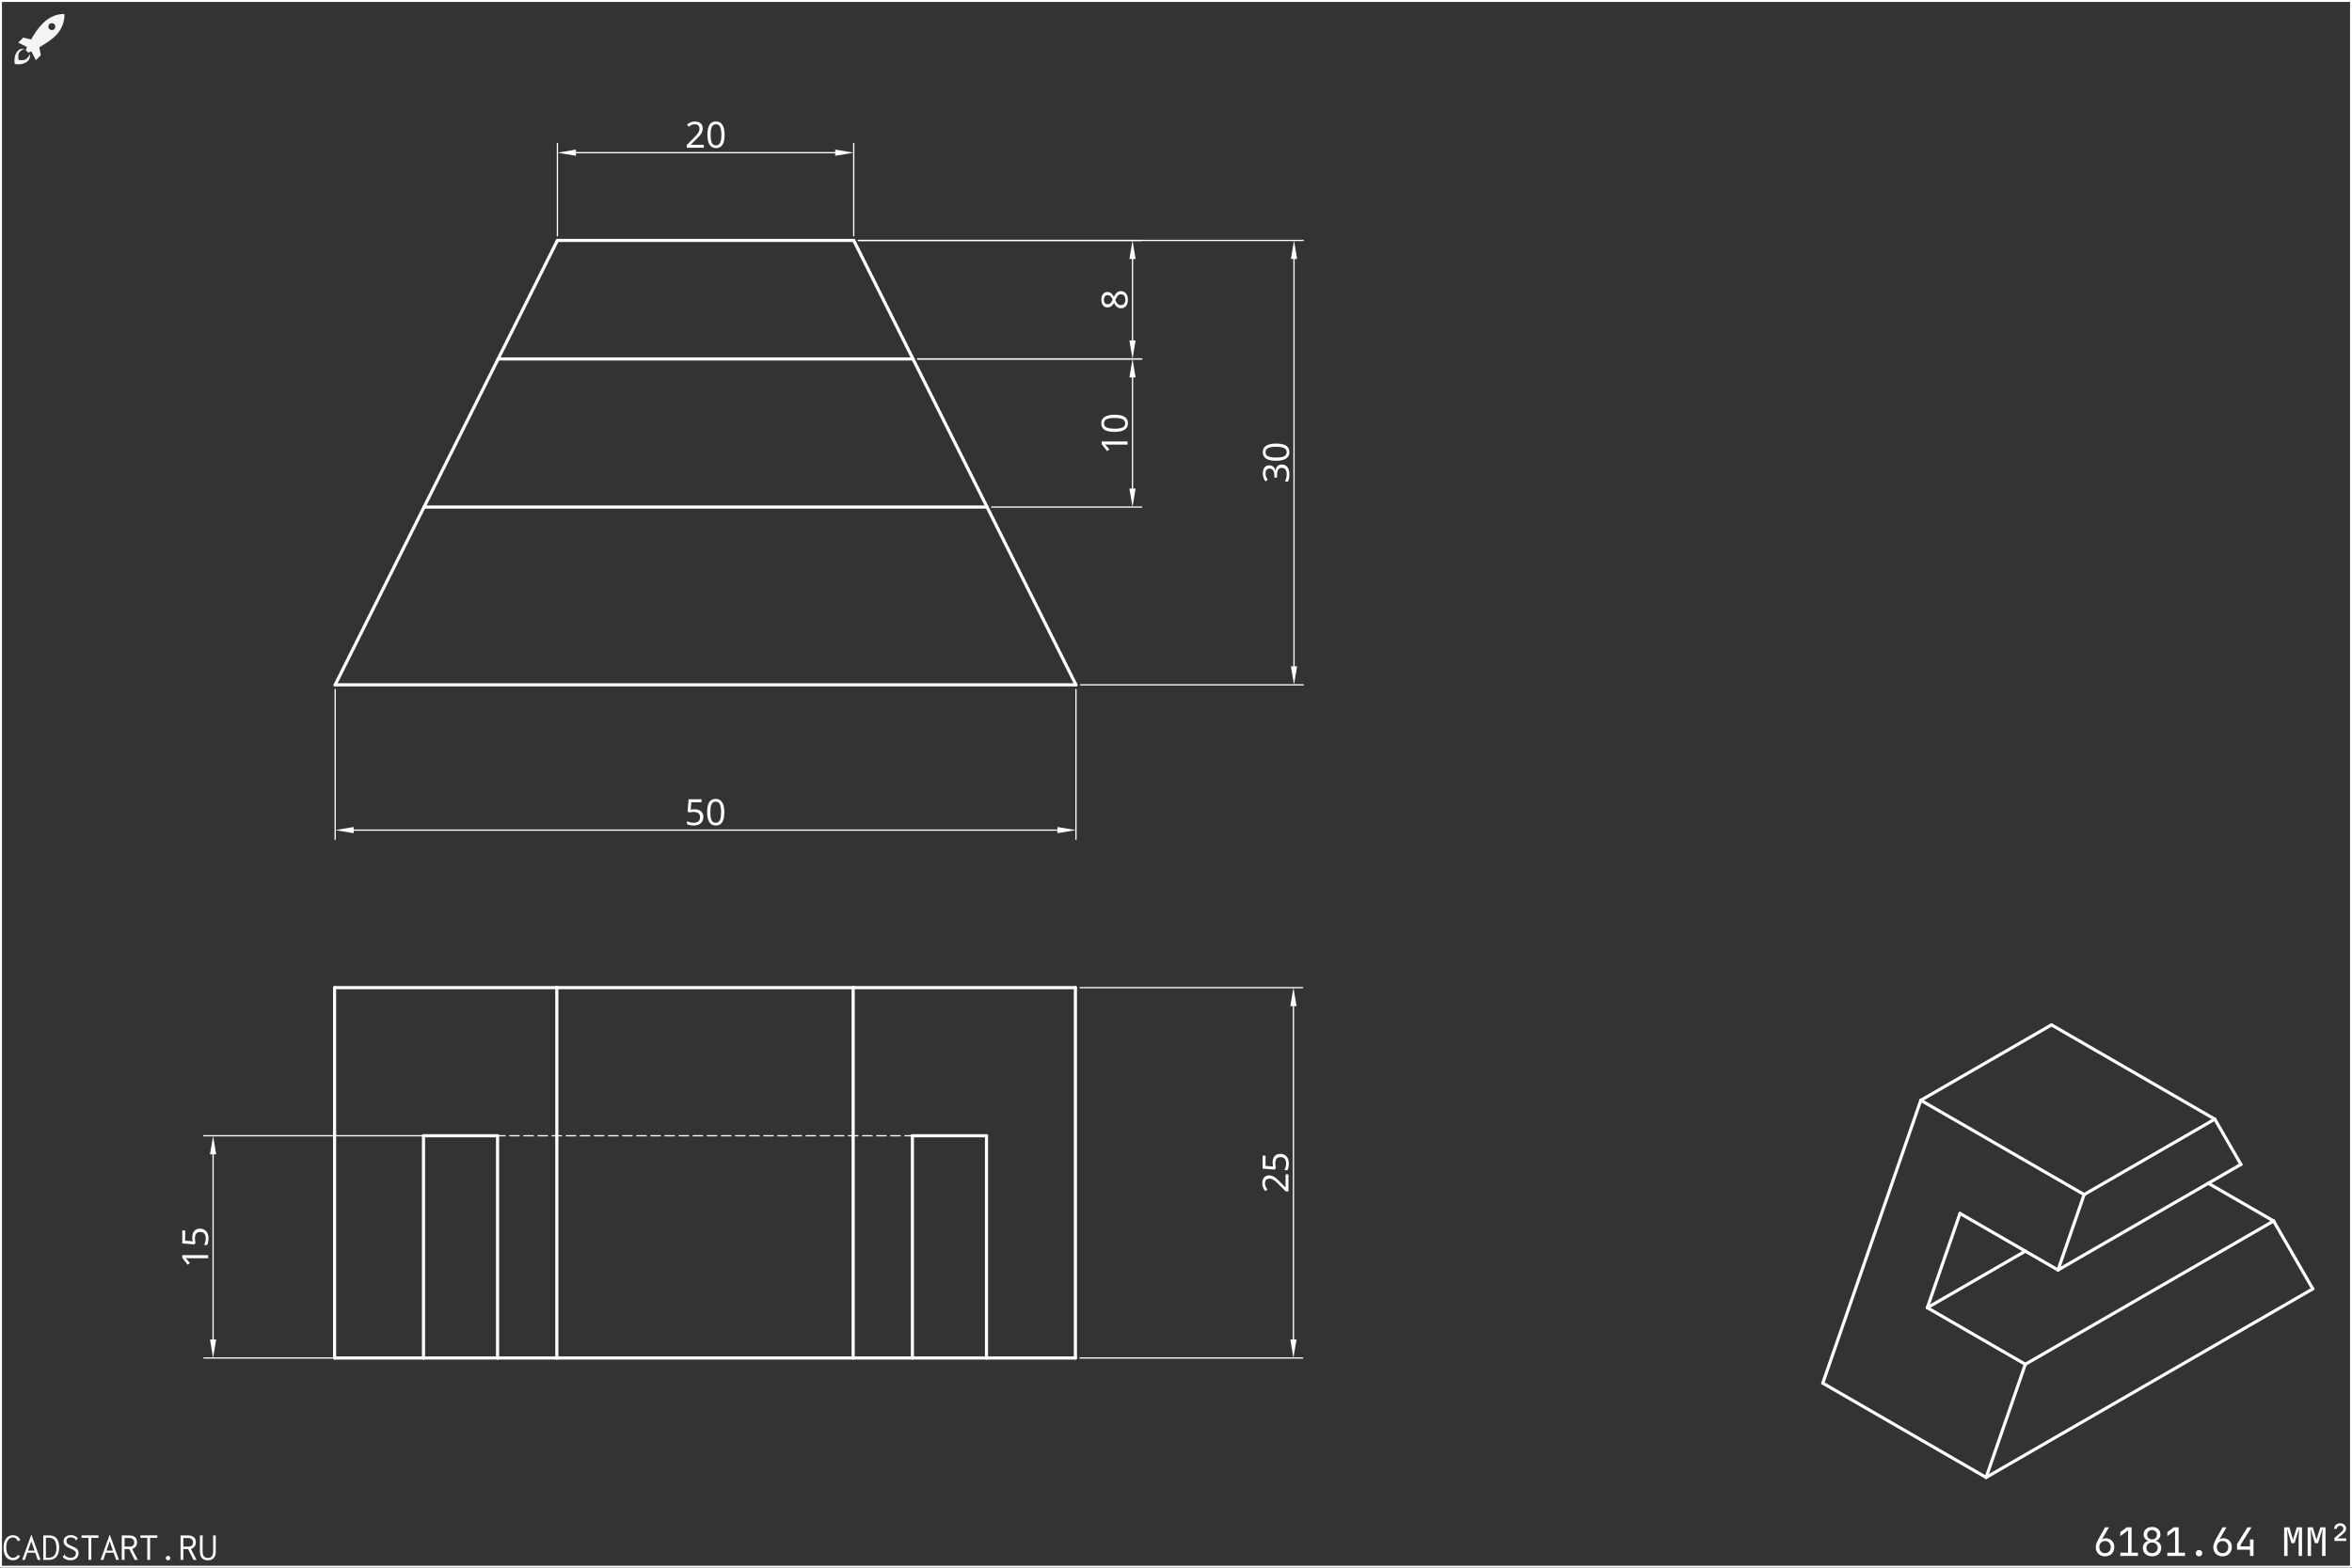 <svg width="1200" height="800" viewBox="0 0 1200 800" fill="none" xmlns="http://www.w3.org/2000/svg">
<rect x="0" y="0" width="1200" height="800" fill="#808080" stroke="none"/>
<g clip-path="url(#clip0_362_287)">
<rect width="1200" height="800" fill="#333333"/>
<path d="M1074.02 794.2C1073.09 794.2 1072.26 794.007 1071.54 793.62C1070.83 793.22 1070.28 792.673 1069.88 791.98C1069.48 791.273 1069.28 790.46 1069.28 789.54C1069.28 788.9 1069.4 788.247 1069.64 787.58C1069.88 786.9 1070.21 786.193 1070.62 785.46L1074 779.4H1076L1072.4 785.66L1072.46 785.7C1072.63 785.473 1072.89 785.3 1073.24 785.18C1073.59 785.06 1073.97 785 1074.38 785C1075.25 785 1076 785.193 1076.64 785.58C1077.29 785.953 1077.8 786.473 1078.16 787.14C1078.53 787.807 1078.72 788.58 1078.72 789.46C1078.72 790.393 1078.52 791.22 1078.12 791.94C1077.72 792.647 1077.17 793.2 1076.46 793.6C1075.77 794 1074.95 794.2 1074.02 794.2ZM1074 792.6C1074.87 792.6 1075.57 792.313 1076.1 791.74C1076.65 791.167 1076.92 790.42 1076.92 789.5C1076.92 788.58 1076.65 787.833 1076.1 787.26C1075.57 786.687 1074.87 786.4 1074 786.4C1073.13 786.4 1072.43 786.687 1071.88 787.26C1071.35 787.833 1071.08 788.58 1071.08 789.5C1071.08 790.42 1071.35 791.167 1071.88 791.74C1072.43 792.313 1073.13 792.6 1074 792.6ZM1081.79 794V792.36H1085.75V780.96L1081.79 783.92V781.86L1085.09 779.4H1087.55V792.36H1090.79V794H1081.79ZM1097.98 794.2C1097.06 794.2 1096.25 794.02 1095.54 793.66C1094.84 793.3 1094.28 792.8 1093.88 792.16C1093.5 791.507 1093.3 790.76 1093.3 789.92C1093.3 789 1093.56 788.207 1094.08 787.54C1094.62 786.873 1095.32 786.467 1096.2 786.32V786.26C1095.44 786.087 1094.84 785.707 1094.38 785.12C1093.93 784.52 1093.7 783.833 1093.7 783.06C1093.7 782.3 1093.88 781.633 1094.24 781.06C1094.6 780.473 1095.1 780.02 1095.74 779.7C1096.4 779.367 1097.14 779.2 1097.98 779.2C1098.84 779.2 1099.58 779.367 1100.22 779.7C1100.86 780.02 1101.36 780.473 1101.72 781.06C1102.08 781.633 1102.26 782.3 1102.26 783.06C1102.26 783.833 1102.04 784.52 1101.58 785.12C1101.13 785.707 1100.52 786.087 1099.76 786.26V786.32C1100.64 786.467 1101.34 786.873 1101.86 787.54C1102.4 788.207 1102.66 789 1102.66 789.92C1102.66 790.76 1102.46 791.507 1102.06 792.16C1101.68 792.8 1101.13 793.3 1100.42 793.66C1099.73 794.02 1098.92 794.2 1097.98 794.2ZM1097.98 785.56C1098.73 785.56 1099.33 785.34 1099.78 784.9C1100.24 784.46 1100.46 783.887 1100.46 783.18C1100.46 782.473 1100.24 781.9 1099.78 781.46C1099.33 781.02 1098.73 780.8 1097.98 780.8C1097.25 780.8 1096.65 781.02 1096.18 781.46C1095.73 781.9 1095.5 782.473 1095.5 783.18C1095.5 783.887 1095.73 784.46 1096.18 784.9C1096.65 785.34 1097.25 785.56 1097.98 785.56ZM1097.98 792.58C1098.84 792.58 1099.53 792.333 1100.06 791.84C1100.6 791.333 1100.86 790.68 1100.86 789.88C1100.86 789.067 1100.6 788.413 1100.06 787.92C1099.53 787.413 1098.84 787.16 1097.98 787.16C1097.13 787.16 1096.44 787.413 1095.9 787.92C1095.37 788.413 1095.1 789.067 1095.1 789.88C1095.1 790.68 1095.37 791.333 1095.9 791.84C1096.44 792.333 1097.13 792.58 1097.98 792.58ZM1105.78 794V792.36H1109.74V780.96L1105.78 783.92V781.86L1109.08 779.4H1111.54V792.36H1114.78V794H1105.78ZM1121.97 794.2C1121.48 794.2 1121.08 794.053 1120.77 793.76C1120.48 793.467 1120.33 793.087 1120.33 792.62C1120.33 792.127 1120.48 791.727 1120.77 791.42C1121.08 791.113 1121.48 790.96 1121.97 790.96C1122.46 790.96 1122.86 791.113 1123.15 791.42C1123.46 791.727 1123.61 792.127 1123.61 792.62C1123.61 793.087 1123.46 793.467 1123.15 793.76C1122.86 794.053 1122.46 794.2 1121.97 794.2ZM1133.98 794.2C1133.05 794.2 1132.22 794.007 1131.5 793.62C1130.79 793.22 1130.24 792.673 1129.84 791.98C1129.44 791.273 1129.24 790.46 1129.24 789.54C1129.24 788.9 1129.36 788.247 1129.6 787.58C1129.84 786.9 1130.17 786.193 1130.58 785.46L1133.96 779.4H1135.96L1132.36 785.66L1132.42 785.7C1132.59 785.473 1132.85 785.3 1133.2 785.18C1133.55 785.06 1133.93 785 1134.34 785C1135.21 785 1135.96 785.193 1136.6 785.58C1137.25 785.953 1137.76 786.473 1138.12 787.14C1138.49 787.807 1138.68 788.58 1138.68 789.46C1138.68 790.393 1138.48 791.22 1138.08 791.94C1137.68 792.647 1137.13 793.2 1136.42 793.6C1135.73 794 1134.91 794.2 1133.98 794.2ZM1133.96 792.6C1134.83 792.6 1135.53 792.313 1136.06 791.74C1136.61 791.167 1136.88 790.42 1136.88 789.5C1136.88 788.58 1136.61 787.833 1136.06 787.26C1135.53 786.687 1134.83 786.4 1133.96 786.4C1133.09 786.4 1132.39 786.687 1131.84 787.26C1131.31 787.833 1131.04 788.58 1131.04 789.5C1131.04 790.42 1131.31 791.167 1131.84 791.74C1132.39 792.313 1133.09 792.6 1133.96 792.6ZM1147.95 794V790.8H1141.35V787.98L1146.67 779.4H1148.71L1143.15 788.38V789.16H1147.95V785.6H1149.75V794H1147.95ZM1165.38 794V779.4H1168.04L1169.9 785.72L1171.84 779.4H1174.5V794H1172.76V787.1C1172.76 786.447 1172.76 785.7 1172.78 784.86C1172.8 784.007 1172.84 783.147 1172.88 782.28C1172.92 781.413 1172.96 780.633 1173.02 779.94L1170.66 787.48H1169.1L1166.84 780.12C1166.94 781.107 1167.02 782.187 1167.06 783.36C1167.1 784.533 1167.12 785.78 1167.12 787.1V794H1165.38ZM1177.37 794V779.4H1180.03L1181.89 785.72L1183.83 779.4H1186.49V794H1184.75V787.1C1184.75 786.447 1184.76 785.7 1184.77 784.86C1184.8 784.007 1184.83 783.147 1184.87 782.28C1184.91 781.413 1184.96 780.633 1185.01 779.94L1182.65 787.48H1181.09L1178.83 780.12C1178.94 781.107 1179.01 782.187 1179.05 783.36C1179.09 784.533 1179.11 785.78 1179.11 787.1V794H1177.37ZM1191.04 786.36V784.82L1194.7 781.66C1194.97 781.433 1195.18 781.2 1195.34 780.96C1195.5 780.707 1195.58 780.433 1195.58 780.14C1195.58 779.673 1195.42 779.3 1195.1 779.02C1194.8 778.727 1194.41 778.58 1193.94 778.58C1193.49 778.58 1193.1 778.727 1192.76 779.02C1192.44 779.313 1192.28 779.7 1192.28 780.18H1190.86C1190.89 779.607 1191.04 779.107 1191.32 778.68C1191.6 778.253 1191.97 777.92 1192.42 777.68C1192.89 777.427 1193.4 777.3 1193.94 777.3C1194.53 777.3 1195.05 777.42 1195.5 777.66C1195.97 777.887 1196.34 778.213 1196.6 778.64C1196.88 779.053 1197.02 779.54 1197.02 780.1C1197.02 780.58 1196.88 781.027 1196.6 781.44C1196.32 781.853 1195.94 782.267 1195.46 782.68L1192.66 785.06H1197.06V786.36H1191.04Z" fill="white"/>
<path d="M983.333 667.339L1033.33 638.471" stroke="white" stroke-width="1.6" stroke-linecap="round" stroke-linejoin="bevel"/>
<path d="M1160 623.075L1126.67 603.83" stroke="white" stroke-width="1.6" stroke-linecap="round" stroke-linejoin="bevel"/>
<path d="M1033.33 696.206L1013.33 753.942" stroke="white" stroke-width="1.6" stroke-linecap="round" stroke-linejoin="bevel"/>
<path d="M1033.33 696.206L983.333 667.339" stroke="white" stroke-width="1.6" stroke-linecap="round" stroke-linejoin="bevel"/>
<path d="M1050 648.094L1000 619.226" stroke="white" stroke-width="1.6" stroke-linecap="round" stroke-linejoin="bevel"/>
<path d="M1143.33 594.208L1130 571.113" stroke="white" stroke-width="1.6" stroke-linecap="round" stroke-linejoin="bevel"/>
<path d="M1063.33 609.604L980 561.49" stroke="white" stroke-width="1.6" stroke-linecap="round" stroke-linejoin="bevel"/>
<path d="M980.001 561.49L930 705.829" stroke="white" stroke-width="1.6" stroke-linecap="round" stroke-linejoin="bevel"/>
<path d="M1063.33 609.603L1050 648.094" stroke="white" stroke-width="1.6" stroke-linecap="round" stroke-linejoin="bevel"/>
<path d="M1013.33 753.942L930 705.829" stroke="white" stroke-width="1.6" stroke-linecap="round" stroke-linejoin="bevel"/>
<path d="M1050 648.094L1143.33 594.208" stroke="white" stroke-width="1.6" stroke-linecap="round" stroke-linejoin="bevel"/>
<path d="M1130 571.113L1046.67 523" stroke="white" stroke-width="1.6" stroke-linecap="round" stroke-linejoin="bevel"/>
<path d="M1130 571.113L1063.33 609.604" stroke="white" stroke-width="1.6" stroke-linecap="round" stroke-linejoin="bevel"/>
<path d="M1046.67 523L980 561.49" stroke="white" stroke-width="1.6" stroke-linecap="round" stroke-linejoin="bevel"/>
<path d="M999.999 619.226L983.333 667.339" stroke="white" stroke-width="1.6" stroke-linecap="round" stroke-linejoin="bevel"/>
<path d="M1180 657.716L1160 623.075" stroke="white" stroke-width="1.6" stroke-linecap="round" stroke-linejoin="bevel"/>
<path d="M1033.33 696.206L1160 623.075" stroke="white" stroke-width="1.6" stroke-linecap="round" stroke-linejoin="bevel"/>
<path d="M1013.33 753.942L1180 657.716" stroke="white" stroke-width="1.6" stroke-linecap="round" stroke-linejoin="bevel"/>
<path d="M465.815 183.17L435.575 122.695" stroke="white" stroke-width="1.6" stroke-linecap="round" stroke-linejoin="bevel"/>
<path d="M254.153 183.17H465.815" stroke="white" stroke-width="1.6" stroke-linecap="round" stroke-linejoin="bevel"/>
<path d="M284.391 122.695L254.153 183.17" stroke="white" stroke-width="1.6" stroke-linecap="round" stroke-linejoin="bevel"/>
<path d="M435.575 122.695H284.391" stroke="white" stroke-width="1.6" stroke-linecap="round" stroke-linejoin="bevel"/>
<path d="M171 349.475H548.967" stroke="white" stroke-width="1.6" stroke-linecap="round" stroke-linejoin="bevel"/>
<path d="M216.356 258.763H503.61" stroke="white" stroke-width="1.6" stroke-linecap="round" stroke-linejoin="bevel"/>
<path d="M548.967 349.475L503.61 258.763" stroke="white" stroke-width="1.6" stroke-linecap="round" stroke-linejoin="bevel"/>
<path d="M216.356 258.763L171 349.475" stroke="white" stroke-width="1.6" stroke-linecap="round" stroke-linejoin="bevel"/>
<path d="M503.61 258.763L465.815 183.17" stroke="white" stroke-width="1.6" stroke-linecap="round" stroke-linejoin="bevel"/>
<path d="M254.152 183.17L216.356 258.763" stroke="white" stroke-width="1.6" stroke-linecap="round" stroke-linejoin="bevel"/>
<path d="M171 351.837V428.33" stroke="white" stroke-width="0.64" stroke-linecap="round" stroke-linejoin="bevel"/>
<path d="M548.967 351.837V428.33" stroke="white" stroke-width="0.64" stroke-linecap="round" stroke-linejoin="bevel"/>
<path d="M180.449 423.606H539.517" stroke="white" stroke-width="0.64" stroke-linecap="round" stroke-linejoin="bevel"/>
<path fill-rule="evenodd" clip-rule="evenodd" d="M180.449 425.181L171 423.606L180.449 422.032V425.181Z" fill="white"/>
<path fill-rule="evenodd" clip-rule="evenodd" d="M539.518 422.032L548.967 423.606L539.518 425.181V422.032Z" fill="white"/>
<path fill-rule="evenodd" clip-rule="evenodd" d="M354.42 412.979L353.416 413.03L352.392 413.187L352.708 409.366H357.924V407.888H351.32L350.824 414.105L351.633 414.621L352.792 414.416L353.886 414.348L354.657 414.393L355.329 414.521L355.892 414.726L356.356 415.017L356.718 415.392L356.977 415.856L357.134 416.393L357.185 417.017L357.131 417.664L356.971 418.233L356.708 418.716L356.337 419.126L355.87 419.449L355.31 419.683L354.67 419.82L353.94 419.865L353.038 419.804L352.113 419.628L351.243 419.356L350.507 418.998V420.531L351.172 420.848L351.96 421.072L352.878 421.2L353.924 421.244L355.016 421.171L355.988 420.953L356.827 420.592L357.547 420.08L358.113 419.44L358.52 418.694L358.769 417.827L358.852 416.854L358.779 416.003L358.555 415.251L358.184 414.585L357.662 414.016L357.016 413.564L356.257 413.241L355.393 413.046L354.42 412.979Z" fill="white"/>
<path fill-rule="evenodd" clip-rule="evenodd" d="M369.55 414.457L369.531 413.654L369.476 412.899L369.387 412.195L369.262 411.539L369.105 410.931L368.913 410.374L368.686 409.868L368.423 409.411L368.126 409.004L367.799 408.656L367.438 408.358L367.044 408.115L366.622 407.923L366.167 407.788L365.681 407.708L365.159 407.68L364.622 407.708L364.116 407.785L363.652 407.92L363.223 408.105L362.827 408.339L362.465 408.627L362.145 408.96L361.863 409.347L361.614 409.795L361.396 410.297L361.211 410.854L361.06 411.465L360.945 412.128L360.865 412.848L360.814 413.625L360.798 414.457L360.817 415.267L360.865 416.025L360.951 416.736L361.07 417.395L361.227 418L361.419 418.556L361.646 419.065L361.908 419.523L362.199 419.926L362.523 420.278L362.878 420.576L363.268 420.819L363.694 421.004L364.151 421.136L364.641 421.216L365.159 421.244L365.697 421.216L366.196 421.139L366.66 421.011L367.089 420.828L367.486 420.595L367.847 420.307L368.171 419.964L368.459 419.568L368.711 419.12L368.932 418.62L369.118 418.067L369.268 417.459L369.393 416.79L369.479 416.067L369.531 415.289L369.55 414.457ZM362.43 414.457L362.471 413.139L362.59 412.016L362.791 411.084L363.07 410.348L363.438 409.788L363.918 409.392L364.484 409.148L365.159 409.068L365.828 409.158L366.404 409.401L366.871 409.808L367.252 410.374L367.54 411.12L367.745 412.048L367.867 413.161L367.908 414.457L367.867 415.766L367.745 416.886L367.54 417.821L367.252 418.566L366.871 419.136L366.404 419.539L365.828 419.782L365.159 419.865L364.494 419.792L363.927 419.548L363.447 419.152L363.079 418.595L362.926 418.252L362.795 417.859L362.683 417.417L362.593 416.924L362.523 416.384L362.471 415.792L362.439 415.148L362.43 414.457Z" fill="white"/>
<path d="M437.94 122.695H664.929" stroke="white" stroke-width="0.64" stroke-linecap="round" stroke-linejoin="bevel"/>
<path d="M551.329 349.475H664.929" stroke="white" stroke-width="0.64" stroke-linecap="round" stroke-linejoin="bevel"/>
<path d="M660.206 132.145V340.025" stroke="white" stroke-width="0.64" stroke-linecap="round" stroke-linejoin="bevel"/>
<path fill-rule="evenodd" clip-rule="evenodd" d="M658.631 132.145L660.205 122.695L661.78 132.145H658.631Z" fill="white"/>
<path fill-rule="evenodd" clip-rule="evenodd" d="M661.78 340.025L660.205 349.475L658.631 340.025H661.78Z" fill="white"/>
<path fill-rule="evenodd" clip-rule="evenodd" d="M647.569 237.455L646.856 237.523L646.219 237.726L645.662 238.064L645.182 238.537L644.798 239.129L644.526 239.825L644.356 240.627L644.299 241.537L644.392 242.695L644.67 243.79L645.099 244.784L645.668 245.656L646.779 244.845L646.488 244.377L646.244 243.937L646.056 243.525L645.912 243.141L645.729 242.362L645.668 241.519L645.704 240.99L645.803 240.519L645.972 240.109L646.2 239.762L646.497 239.485L646.84 239.285L647.233 239.163L647.678 239.122L648.232 239.179L648.724 239.348L649.153 239.618L649.518 239.996L649.806 240.479L650.014 241.042L650.136 241.688L650.174 242.421V243.718H651.553V242.439L651.592 241.578L651.707 240.834L651.886 240.199L652.139 239.681L652.465 239.278L652.868 238.987L653.339 238.811L653.88 238.753L654.494 238.807L655.022 238.969L655.47 239.228L655.835 239.591L656.116 240.059L656.321 240.636L656.443 241.31L656.481 242.087L656.427 242.995L656.257 243.935L655.985 244.86L655.617 245.728H657.131L657.473 244.894L657.691 244.033L657.806 243.11L657.844 242.105L657.78 240.958L657.592 239.951L657.275 239.084L656.827 238.356L656.26 237.789L655.592 237.383L654.808 237.133L653.915 237.05L653.297 237.099L652.744 237.248L652.244 237.494L651.806 237.834L651.438 238.273L651.147 238.816L650.932 239.451L650.798 240.186H650.724L650.555 239.566L650.318 239.023L650.014 238.557L649.643 238.167L649.211 237.858L648.724 237.635L648.174 237.5L647.569 237.455Z" fill="white"/>
<path fill-rule="evenodd" clip-rule="evenodd" d="M651.057 226.353L650.253 226.371L649.498 226.425L648.794 226.515L648.138 226.641L647.53 226.798L646.977 226.99L646.468 227.217L646.01 227.479L645.604 227.775L645.255 228.103L644.957 228.464L644.714 228.858L644.525 229.28L644.388 229.734L644.308 230.222L644.282 230.741L644.308 231.282L644.388 231.785L644.519 232.25L644.705 232.679L644.938 233.076L645.226 233.436L645.559 233.758L645.946 234.04L646.394 234.289L646.897 234.506L647.453 234.69L648.065 234.842L648.73 234.956L649.45 235.038L650.225 235.087L651.057 235.103L651.866 235.086L652.625 235.036L653.335 234.951L653.994 234.833L654.602 234.676L655.159 234.484L655.665 234.257L656.122 233.995L656.529 233.703L656.877 233.38L657.175 233.023L657.418 232.634L657.604 232.208L657.738 231.751L657.815 231.262L657.844 230.741L657.818 230.205L657.738 229.705L657.61 229.241L657.428 228.813L657.194 228.417L656.906 228.056L656.564 227.732L656.167 227.443L655.722 227.19L655.22 226.97L654.666 226.784L654.058 226.632L653.389 226.51L652.669 226.423L651.892 226.37L651.057 226.353ZM651.057 233.472L649.738 233.432L648.615 233.312L647.684 233.112L646.948 232.832L646.388 232.463L645.994 231.985L645.751 231.417L645.668 230.741L645.757 230.075L646.001 229.498L646.407 229.03L646.977 228.651L647.719 228.363L648.65 228.157L649.761 228.034L651.057 227.993L652.365 228.034L653.485 228.157L654.42 228.363L655.165 228.651L655.735 229.03L656.138 229.498L656.385 230.075L656.465 230.741L656.391 231.408L656.148 231.976L655.751 232.454L655.194 232.823L654.852 232.975L654.458 233.107L654.017 233.219L653.524 233.31L652.983 233.381L652.391 233.431L651.748 233.462L651.057 233.472Z" fill="white"/>
<path d="M468.177 183.17H582.535" stroke="white" stroke-width="0.64" stroke-linecap="round" stroke-linejoin="bevel"/>
<path d="M505.972 258.763H582.535" stroke="white" stroke-width="0.64" stroke-linecap="round" stroke-linejoin="bevel"/>
<path d="M577.809 192.619V249.314" stroke="white" stroke-width="0.64" stroke-linecap="round" stroke-linejoin="bevel"/>
<path fill-rule="evenodd" clip-rule="evenodd" d="M576.234 192.619L577.809 183.17L579.386 192.619H576.234Z" fill="white"/>
<path fill-rule="evenodd" clip-rule="evenodd" d="M579.386 249.314L577.809 258.763L576.234 249.314H579.386Z" fill="white"/>
<path fill-rule="evenodd" clip-rule="evenodd" d="M575.268 225.292H562.094V226.635L564.859 230.203L565.95 229.356L565.089 228.309L564.292 227.347L563.787 226.806L564.878 226.86L566.059 226.878H575.268V225.292Z" fill="white"/>
<path fill-rule="evenodd" clip-rule="evenodd" d="M568.663 211.64L567.857 211.658L567.102 211.712L566.398 211.802L565.742 211.928L565.137 212.085L564.58 212.277L564.075 212.504L563.617 212.766L563.211 213.062L562.859 213.39L562.561 213.751L562.318 214.145L562.129 214.567L561.995 215.021L561.911 215.508L561.886 216.028L561.911 216.568L561.991 217.071L562.123 217.537L562.308 217.966L562.545 218.362L562.833 218.723L563.166 219.045L563.553 219.326L564.001 219.576L564.5 219.793L565.057 219.977L565.671 220.129L566.334 220.243L567.054 220.324L567.831 220.373L568.663 220.39L569.47 220.373L570.231 220.322L570.939 220.238L571.601 220.12L572.206 219.962L572.763 219.77L573.268 219.543L573.726 219.282L574.132 218.99L574.484 218.667L574.782 218.31L575.025 217.921L575.211 217.495L575.342 217.038L575.422 216.549L575.447 216.028L575.422 215.492L575.345 214.992L575.214 214.528L575.035 214.1L574.798 213.703L574.51 213.343L574.167 213.019L573.771 212.73L573.326 212.477L572.827 212.257L572.273 212.071L571.662 211.919L570.996 211.797L570.273 211.709L569.495 211.657L568.663 211.64ZM568.663 218.759L567.345 218.719L566.222 218.599L565.291 218.399L564.555 218.119L563.995 217.749L563.598 217.272L563.355 216.704L563.275 216.028L563.364 215.362L563.607 214.785L564.014 214.316L564.58 213.938L565.326 213.65L566.254 213.444L567.367 213.321L568.663 213.28L569.969 213.321L571.092 213.444L572.023 213.65L572.772 213.938L573.339 214.316L573.745 214.785L573.988 215.362L574.068 216.028L573.998 216.695L573.755 217.263L573.358 217.74L572.798 218.11L572.455 218.262L572.065 218.394L571.62 218.505L571.131 218.596L570.587 218.667L569.995 218.718L569.355 218.749L568.663 218.759Z" fill="white"/>
<path d="M468.177 183.17H582.536" stroke="white" stroke-width="0.64" stroke-linecap="round" stroke-linejoin="bevel"/>
<path d="M437.94 122.695H582.536" stroke="white" stroke-width="0.64" stroke-linecap="round" stroke-linejoin="bevel"/>
<path d="M577.809 173.721V132.145" stroke="white" stroke-width="0.64" stroke-linecap="round" stroke-linejoin="bevel"/>
<path fill-rule="evenodd" clip-rule="evenodd" d="M579.386 173.721L577.809 183.17L576.234 173.721H579.386Z" fill="white"/>
<path fill-rule="evenodd" clip-rule="evenodd" d="M576.234 132.145L577.809 122.695L579.386 132.145H576.234Z" fill="white"/>
<path fill-rule="evenodd" clip-rule="evenodd" d="M561.905 152.937L561.96 153.787L562.12 154.55L562.388 155.219L562.76 155.803L563.22 156.276L563.761 156.614L564.363 156.81L565.041 156.875L565.54 156.841L566.014 156.74L566.452 156.571L566.868 156.335L567.268 156.022L567.652 155.623L568.024 155.138L568.382 154.568L568.718 155.21L569.083 155.767L569.48 156.238L569.905 156.623L570.36 156.923L570.843 157.137L571.361 157.258L571.905 157.299L572.712 157.227L573.422 157.01L574.024 156.65L574.529 156.145L574.932 155.51L575.224 154.758L575.393 153.879L575.448 152.883L575.387 151.942L575.204 151.099L574.9 150.365L574.475 149.729L573.947 149.225L573.329 148.864L572.632 148.641L571.854 148.567L571.32 148.609L570.827 148.738L570.353 148.95L569.915 149.243L569.496 149.634L569.086 150.142L568.686 150.765L568.292 151.505L567.947 150.892L567.592 150.369L567.217 149.936L566.833 149.594L566.433 149.333L566.004 149.144L565.544 149.029L565.057 148.99L564.36 149.058L563.742 149.261L563.204 149.596L562.744 150.063L562.379 150.648L562.12 151.324L561.96 152.083L561.905 152.937ZM571.924 155.713L571.473 155.677L571.051 155.569L570.654 155.379L570.292 155.118L569.96 154.776L569.64 154.345L569.339 153.825L569.051 153.217L569.358 152.447L569.672 151.797L569.995 151.267L570.331 150.856L570.683 150.549L571.06 150.333L571.451 150.198L571.87 150.153L572.382 150.2L572.836 150.342L573.224 150.569L573.556 150.892L573.825 151.297L574.014 151.775L574.123 152.313L574.158 152.919L574.123 153.541L574.014 154.091L573.825 154.568L573.566 154.974L573.24 155.298L572.862 155.533L572.42 155.668L571.924 155.713ZM563.22 152.955L563.252 152.444L563.345 151.991L563.502 151.586L563.723 151.234L564.001 150.957L564.328 150.757L564.699 150.635L565.121 150.594L565.512 150.628L565.876 150.729L566.219 150.889L566.536 151.117L566.836 151.419L567.124 151.811L567.4 152.293L567.662 152.865L567.454 153.336L567.259 153.737L567.073 154.07L566.897 154.334L566.532 154.74L566.123 155.037L565.656 155.219L565.121 155.28L564.702 155.242L564.328 155.127L564.001 154.927L563.723 154.649L563.502 154.307L563.345 153.911L563.252 153.46L563.22 152.955Z" fill="white"/>
<path d="M435.575 120.333V73.2" stroke="white" stroke-width="0.64" stroke-linecap="round" stroke-linejoin="bevel"/>
<path d="M284.392 120.333V73.2" stroke="white" stroke-width="0.64" stroke-linecap="round" stroke-linejoin="bevel"/>
<path d="M426.129 77.924H293.838" stroke="white" stroke-width="0.64" stroke-linecap="round" stroke-linejoin="bevel"/>
<path fill-rule="evenodd" clip-rule="evenodd" d="M426.129 76.349L435.575 77.924L426.129 79.499V76.349Z" fill="white"/>
<path fill-rule="evenodd" clip-rule="evenodd" d="M293.838 79.499L284.392 77.924L293.838 76.349V79.499Z" fill="white"/>
<path fill-rule="evenodd" clip-rule="evenodd" d="M359.083 75.381V73.904H352.424V73.832L355.172 71.119L355.86 70.433L356.446 69.824L356.92 69.293L357.291 68.839L357.841 68.01L358.235 67.199L358.472 66.375L358.552 65.523L358.484 64.755L358.28 64.072L357.944 63.475L357.47 62.964L356.881 62.554L356.2 62.261L355.428 62.078L354.558 62.018L353.483 62.114L352.449 62.405L351.464 62.889L350.523 63.568L351.387 64.658L351.828 64.33L352.251 64.056L352.644 63.838L353.019 63.675L353.768 63.473L354.558 63.405L355.07 63.444L355.524 63.558L355.918 63.739L356.26 63.991L356.529 64.316L356.721 64.694L356.843 65.129L356.884 65.622L356.82 66.327L356.632 66.983L356.321 67.625L355.883 68.29L355.566 68.684L355.115 69.191L354.532 69.81L353.819 70.542L350.369 74.03V75.381H359.083Z" fill="white"/>
<path fill-rule="evenodd" clip-rule="evenodd" d="M369.687 68.777L369.671 67.972L369.617 67.218L369.527 66.512L369.399 65.857L369.242 65.251L369.05 64.694L368.823 64.188L368.561 63.73L368.266 63.325L367.937 62.973L367.578 62.676L367.185 62.432L366.762 62.243L366.308 62.108L365.818 62.027L365.3 62L364.759 62.026L364.257 62.106L363.79 62.238L363.364 62.423L362.967 62.658L362.606 62.946L362.282 63.279L362.001 63.667L361.751 64.114L361.537 64.615L361.351 65.172L361.201 65.785L361.086 66.448L361.002 67.168L360.954 67.944L360.938 68.777L360.954 69.585L361.006 70.344L361.092 71.054L361.21 71.714L361.367 72.32L361.559 72.877L361.786 73.384L362.046 73.841L362.337 74.246L362.663 74.598L363.018 74.895L363.409 75.139L363.834 75.324L364.292 75.456L364.778 75.536L365.3 75.562L365.838 75.536L366.337 75.459L366.801 75.329L367.23 75.147L367.626 74.913L367.985 74.625L368.311 74.282L368.599 73.886L368.852 73.44L369.073 72.94L369.258 72.386L369.409 71.777L369.53 71.11L369.62 70.387L369.671 69.61L369.687 68.777ZM362.57 68.777L362.609 67.459L362.73 66.334L362.929 65.404L363.21 64.667L363.578 64.109L364.055 63.712L364.625 63.469L365.3 63.388L365.966 63.478L366.545 63.721L367.012 64.127L367.39 64.694L367.678 65.439L367.886 66.368L368.007 67.481L368.049 68.777L368.007 70.084L367.886 71.205L367.678 72.139L367.39 72.886L367.012 73.453L366.545 73.859L365.966 74.102L365.3 74.183L364.634 74.111L364.065 73.868L363.588 73.471L363.217 72.913L363.066 72.57L362.935 72.178L362.823 71.735L362.73 71.243L362.66 70.701L362.609 70.11L362.58 69.468L362.57 68.777Z" fill="white"/>
<path d="M253.861 579.594H257.687" stroke="white" stroke-width="0.64" stroke-linecap="round" stroke-linejoin="bevel"/>
<path d="M260.087 579.594H264.887" stroke="white" stroke-width="0.64" stroke-linecap="round" stroke-linejoin="bevel"/>
<path d="M267.287 579.594H272.09" stroke="white" stroke-width="0.64" stroke-linecap="round" stroke-linejoin="bevel"/>
<path d="M274.49 579.594H279.29" stroke="white" stroke-width="0.64" stroke-linecap="round" stroke-linejoin="bevel"/>
<path d="M281.69 579.594H286.49" stroke="white" stroke-width="0.64" stroke-linecap="round" stroke-linejoin="bevel"/>
<path d="M288.89 579.594H293.69" stroke="white" stroke-width="0.64" stroke-linecap="round" stroke-linejoin="bevel"/>
<path d="M296.09 579.594H300.89" stroke="white" stroke-width="0.64" stroke-linecap="round" stroke-linejoin="bevel"/>
<path d="M303.29 579.594H308.09" stroke="white" stroke-width="0.64" stroke-linecap="round" stroke-linejoin="bevel"/>
<path d="M310.49 579.594H315.29" stroke="white" stroke-width="0.64" stroke-linecap="round" stroke-linejoin="bevel"/>
<path d="M317.69 579.594H322.49" stroke="white" stroke-width="0.64" stroke-linecap="round" stroke-linejoin="bevel"/>
<path d="M324.89 579.594H329.69" stroke="white" stroke-width="0.64" stroke-linecap="round" stroke-linejoin="bevel"/>
<path d="M332.09 579.594H336.89" stroke="white" stroke-width="0.64" stroke-linecap="round" stroke-linejoin="bevel"/>
<path d="M339.29 579.594H344.09" stroke="white" stroke-width="0.64" stroke-linecap="round" stroke-linejoin="bevel"/>
<path d="M346.49 579.594H351.29" stroke="white" stroke-width="0.64" stroke-linecap="round" stroke-linejoin="bevel"/>
<path d="M353.69 579.594H358.493" stroke="white" stroke-width="0.64" stroke-linecap="round" stroke-linejoin="bevel"/>
<path d="M360.893 579.594H365.693" stroke="white" stroke-width="0.64" stroke-linecap="round" stroke-linejoin="bevel"/>
<path d="M368.093 579.594H372.893" stroke="white" stroke-width="0.64" stroke-linecap="round" stroke-linejoin="bevel"/>
<path d="M375.293 579.594H380.093" stroke="white" stroke-width="0.64" stroke-linecap="round" stroke-linejoin="bevel"/>
<path d="M382.493 579.594H387.293" stroke="white" stroke-width="0.64" stroke-linecap="round" stroke-linejoin="bevel"/>
<path d="M389.693 579.594H394.493" stroke="white" stroke-width="0.64" stroke-linecap="round" stroke-linejoin="bevel"/>
<path d="M396.893 579.594H401.693" stroke="white" stroke-width="0.64" stroke-linecap="round" stroke-linejoin="bevel"/>
<path d="M404.093 579.594H408.893" stroke="white" stroke-width="0.64" stroke-linecap="round" stroke-linejoin="bevel"/>
<path d="M411.293 579.594H416.093" stroke="white" stroke-width="0.64" stroke-linecap="round" stroke-linejoin="bevel"/>
<path d="M418.493 579.594H423.293" stroke="white" stroke-width="0.64" stroke-linecap="round" stroke-linejoin="bevel"/>
<path d="M425.693 579.594H430.493" stroke="white" stroke-width="0.64" stroke-linecap="round" stroke-linejoin="bevel"/>
<path d="M432.893 579.594H437.693" stroke="white" stroke-width="0.64" stroke-linecap="round" stroke-linejoin="bevel"/>
<path d="M440.093 579.594H444.893" stroke="white" stroke-width="0.64" stroke-linecap="round" stroke-linejoin="bevel"/>
<path d="M447.296 579.594H452.096" stroke="white" stroke-width="0.64" stroke-linecap="round" stroke-linejoin="bevel"/>
<path d="M454.496 579.594H459.296" stroke="white" stroke-width="0.64" stroke-linecap="round" stroke-linejoin="bevel"/>
<path d="M461.696 579.594H465.523" stroke="white" stroke-width="0.64" stroke-linecap="round" stroke-linejoin="bevel"/>
<path d="M284.099 692.982V504" stroke="white" stroke-width="1.6" stroke-linecap="round" stroke-linejoin="bevel"/>
<path d="M284.099 692.982H253.86" stroke="white" stroke-width="1.6" stroke-linecap="round" stroke-linejoin="bevel"/>
<path d="M253.86 692.982V579.594" stroke="white" stroke-width="1.6" stroke-linecap="round" stroke-linejoin="bevel"/>
<path d="M253.86 579.594H216.063" stroke="white" stroke-width="1.6" stroke-linecap="round" stroke-linejoin="bevel"/>
<path d="M216.063 692.982V579.594" stroke="white" stroke-width="1.6" stroke-linecap="round" stroke-linejoin="bevel"/>
<path d="M216.064 692.982H170.708" stroke="white" stroke-width="1.6" stroke-linecap="round" stroke-linejoin="bevel"/>
<path d="M170.708 692.982V504" stroke="white" stroke-width="1.6" stroke-linecap="round" stroke-linejoin="bevel"/>
<path d="M284.099 504H170.708" stroke="white" stroke-width="1.6" stroke-linecap="round" stroke-linejoin="bevel"/>
<path d="M435.283 692.982V504" stroke="white" stroke-width="1.6" stroke-linecap="round" stroke-linejoin="bevel"/>
<path d="M435.283 692.982H284.099" stroke="white" stroke-width="1.6" stroke-linecap="round" stroke-linejoin="bevel"/>
<path d="M435.283 504H284.099" stroke="white" stroke-width="1.6" stroke-linecap="round" stroke-linejoin="bevel"/>
<path d="M548.675 692.982V504" stroke="white" stroke-width="1.6" stroke-linecap="round" stroke-linejoin="bevel"/>
<path d="M548.675 692.982H503.318" stroke="white" stroke-width="1.6" stroke-linecap="round" stroke-linejoin="bevel"/>
<path d="M503.318 692.982V579.594" stroke="white" stroke-width="1.6" stroke-linecap="round" stroke-linejoin="bevel"/>
<path d="M503.318 579.594H465.522" stroke="white" stroke-width="1.6" stroke-linecap="round" stroke-linejoin="bevel"/>
<path d="M465.522 692.982V579.594" stroke="white" stroke-width="1.6" stroke-linecap="round" stroke-linejoin="bevel"/>
<path d="M465.523 692.982H435.283" stroke="white" stroke-width="1.6" stroke-linecap="round" stroke-linejoin="bevel"/>
<path d="M548.675 504H435.283" stroke="white" stroke-width="1.6" stroke-linecap="round" stroke-linejoin="bevel"/>
<path d="M216.063 692.982H253.86" stroke="white" stroke-width="1.6" stroke-linecap="round" stroke-linejoin="bevel"/>
<path d="M465.522 692.982H503.318" stroke="white" stroke-width="1.6" stroke-linecap="round" stroke-linejoin="bevel"/>
<path d="M551.037 692.983H664.637" stroke="white" stroke-width="0.64" stroke-linecap="round" stroke-linejoin="bevel"/>
<path d="M551.037 504.001H664.637" stroke="white" stroke-width="0.64" stroke-linecap="round" stroke-linejoin="bevel"/>
<path d="M659.914 683.536V513.45" stroke="white" stroke-width="0.64" stroke-linecap="round" stroke-linejoin="bevel"/>
<path fill-rule="evenodd" clip-rule="evenodd" d="M661.488 683.536L659.913 692.983L658.339 683.536H661.488Z" fill="white"/>
<path fill-rule="evenodd" clip-rule="evenodd" d="M658.339 513.45L659.913 504.001L661.488 513.45H658.339Z" fill="white"/>
<path fill-rule="evenodd" clip-rule="evenodd" d="M657.37 599.277H655.895V605.937H655.821L653.108 603.188L652.423 602.497L651.815 601.914L651.284 601.437L650.829 601.069L650 600.519L649.188 600.125L648.365 599.889L647.514 599.809L646.746 599.876L646.061 600.077L645.466 600.417L644.954 600.89L644.544 601.479L644.25 602.161L644.068 602.932L644.007 603.799L644.103 604.877L644.394 605.908L644.88 606.897L645.559 607.837L646.647 606.973L646.32 606.529L646.045 606.109L645.828 605.713L645.664 605.341L645.463 604.593L645.396 603.799L645.434 603.29L645.549 602.836L645.728 602.439L645.981 602.097L646.304 601.828L646.685 601.639L647.117 601.517L647.613 601.476L648.317 601.54L648.973 601.729L649.613 602.036L650.279 602.477L650.672 602.794L651.181 603.245L651.799 603.825L652.532 604.538L656.02 607.991H657.37V599.277Z" fill="white"/>
<path fill-rule="evenodd" clip-rule="evenodd" d="M649.286 593.248L649.341 594.25L649.494 595.274L645.674 594.96V589.741H644.195V596.349L650.413 596.842L650.928 596.032L650.726 594.874L650.656 593.779L650.701 593.008L650.829 592.336L651.034 591.773L651.325 591.309L651.699 590.947L652.163 590.688L652.701 590.531L653.325 590.48L653.971 590.535L654.541 590.698L655.027 590.96L655.434 591.328L655.757 591.795L655.994 592.355L656.128 592.995L656.173 593.725L656.115 594.627L655.939 595.555L655.664 596.426L655.309 597.159H656.838L657.155 596.493L657.379 595.709L657.507 594.787L657.552 593.744L657.478 592.65L657.264 591.68L656.899 590.839L656.387 590.122L655.75 589.552L655.002 589.149L654.134 588.896L653.162 588.813L652.31 588.89L651.558 589.111L650.893 589.482L650.323 590.003L649.872 590.653L649.549 591.408L649.354 592.275L649.286 593.248Z" fill="white"/>
<path d="M251.499 579.594H103.993" stroke="white" stroke-width="0.64" stroke-linecap="round" stroke-linejoin="bevel"/>
<path d="M281.735 692.983H103.993" stroke="white" stroke-width="0.64" stroke-linecap="round" stroke-linejoin="bevel"/>
<path d="M108.718 589.044V683.537" stroke="white" stroke-width="0.64" stroke-linecap="round" stroke-linejoin="bevel"/>
<path fill-rule="evenodd" clip-rule="evenodd" d="M107.143 589.044L108.717 579.594L110.292 589.044H107.143Z" fill="white"/>
<path fill-rule="evenodd" clip-rule="evenodd" d="M110.292 683.536L108.717 692.983L107.143 683.536H110.292Z" fill="white"/>
<path fill-rule="evenodd" clip-rule="evenodd" d="M106.175 640.496H93V641.84L95.766 645.408L96.857 644.56L95.996 643.514L95.199 642.551L94.694 642.01L95.785 642.064L96.965 642.083H106.175V640.496Z" fill="white"/>
<path fill-rule="evenodd" clip-rule="evenodd" d="M98.091 631.425L98.143 632.426L98.299 633.45L94.478 633.136V627.917H93V634.522L99.218 635.018L99.731 634.209L99.529 633.05L99.461 631.956L99.504 631.185L99.632 630.512L99.837 629.949L100.128 629.485L100.504 629.124L100.966 628.865L101.505 628.708L102.129 628.656L102.775 628.711L103.345 628.874L103.829 629.133L104.237 629.505L104.562 629.972L104.796 630.532L104.931 631.172L104.976 631.901L104.918 632.804L104.742 633.729L104.467 634.599L104.111 635.335H105.643L105.958 634.669L106.184 633.882L106.312 632.964L106.355 631.917L106.283 630.826L106.067 629.856L105.704 629.015L105.193 628.295L104.553 627.729L103.805 627.322L102.94 627.072L101.966 626.989L101.115 627.063L100.362 627.287L99.698 627.658L99.128 628.18L98.677 628.829L98.353 629.585L98.157 630.449L98.091 631.425Z" fill="white"/>
<path d="M6.7 796.2C6.02 796.2 5.387 796.08 4.8 795.84C4.213 795.587 3.693 795.2 3.24 794.68C2.8 794.16 2.453 793.5 2.2 792.7C1.947 791.9 1.82 790.947 1.82 789.84C1.82 788.867 1.913 788.02 2.1 787.3C2.287 786.567 2.54 785.953 2.86 785.46C3.18 784.967 3.547 784.573 3.96 784.28C4.373 783.987 4.807 783.773 5.26 783.64C5.713 783.507 6.167 783.44 6.62 783.44C7.527 783.44 8.3 783.667 8.94 784.12C9.58 784.56 10.06 785.153 10.38 785.9L9.18 786.46L9 786.54L8.94 786.4C8.98 786.293 8.98 786.2 8.94 786.12C8.9 786.027 8.827 785.887 8.72 785.7C8.387 785.247 8.04 784.947 7.68 784.8C7.333 784.64 6.967 784.56 6.58 784.56C6.06 784.56 5.587 784.68 5.16 784.92C4.747 785.147 4.387 785.487 4.08 785.94C3.787 786.38 3.56 786.92 3.4 787.56C3.253 788.2 3.18 788.927 3.18 789.74C3.18 790.527 3.267 791.24 3.44 791.88C3.627 792.52 3.873 793.073 4.18 793.54C4.5 794.007 4.867 794.367 5.28 794.62C5.707 794.873 6.16 795 6.64 795C6.973 795 7.293 794.94 7.6 794.82C7.92 794.7 8.213 794.527 8.48 794.3C8.747 794.06 8.973 793.787 9.16 793.48L10.2 794.16C9.8 794.827 9.32 795.333 8.76 795.68C8.2 796.027 7.513 796.2 6.7 796.2ZM18.14 792.36H13.62L13.9 791.28H17.82L18.14 792.36ZM15.98 786.52L12.7 796H11.32L15.92 783.32H16.08L20.68 796H19.24L15.98 786.52ZM22.08 796.02V783.54H24.98C25.7 783.54 26.307 783.607 26.8 783.74C27.293 783.873 27.713 784.067 28.06 784.32C28.407 784.56 28.713 784.867 28.98 785.24C29.26 785.613 29.487 786.033 29.66 786.5C29.847 786.967 29.98 787.48 30.06 788.04C30.153 788.587 30.2 789.187 30.2 789.84C30.16 790.8 30.033 791.66 29.82 792.42C29.607 793.18 29.287 793.827 28.86 794.36C28.433 794.893 27.88 795.307 27.2 795.6C26.533 795.88 25.713 796.02 24.74 796.02H22.08ZM23.4 794.92H24.68C25.64 794.92 26.42 794.727 27.02 794.34C27.633 793.953 28.087 793.387 28.38 792.64C28.673 791.893 28.813 790.987 28.8 789.92C28.8 788.827 28.667 787.893 28.4 787.12C28.133 786.347 27.713 785.753 27.14 785.34C26.58 784.927 25.833 784.72 24.9 784.72H23.4V794.92ZM35.94 796.2C35.127 796.2 34.393 796.067 33.74 795.8C33.1 795.533 32.533 795.14 32.04 794.62L32.76 793.36L32.84 793.18L32.98 793.26C33.007 793.353 33.04 793.46 33.08 793.58C33.12 793.687 33.213 793.82 33.36 793.98C33.707 794.273 34.107 794.507 34.56 794.68C35.027 794.853 35.553 794.94 36.14 794.94C36.513 794.94 36.853 794.887 37.16 794.78C37.48 794.66 37.753 794.507 37.98 794.32C38.22 794.12 38.4 793.893 38.52 793.64C38.653 793.373 38.72 793.093 38.72 792.8C38.72 792.573 38.693 792.367 38.64 792.18C38.6 791.993 38.513 791.827 38.38 791.68C38.26 791.52 38.093 791.367 37.88 791.22C37.667 791.06 37.393 790.893 37.06 790.72C36.727 790.547 36.327 790.36 35.86 790.16C34.993 789.827 34.307 789.467 33.8 789.08C33.307 788.68 32.953 788.26 32.74 787.82C32.54 787.38 32.44 786.927 32.44 786.46C32.44 785.847 32.593 785.313 32.9 784.86C33.207 784.393 33.64 784.033 34.2 783.78C34.773 783.513 35.453 783.38 36.24 783.38C36.693 783.38 37.127 783.447 37.54 783.58C37.967 783.7 38.36 783.873 38.72 784.1C39.093 784.327 39.42 784.607 39.7 784.94L38.92 785.98L38.8 786.14L38.68 786.06C38.667 785.953 38.64 785.847 38.6 785.74C38.56 785.633 38.467 785.5 38.32 785.34C38 785.033 37.66 784.827 37.3 784.72C36.94 784.6 36.513 784.54 36.02 784.54C35.687 784.54 35.387 784.587 35.12 784.68C34.867 784.773 34.647 784.907 34.46 785.08C34.273 785.253 34.127 785.453 34.02 785.68C33.927 785.893 33.88 786.12 33.88 786.36C33.88 786.587 33.907 786.793 33.96 786.98C34.013 787.167 34.107 787.347 34.24 787.52C34.373 787.693 34.553 787.867 34.78 788.04C35.02 788.213 35.313 788.387 35.66 788.56C36.02 788.733 36.453 788.92 36.96 789.12C37.573 789.373 38.08 789.627 38.48 789.88C38.893 790.12 39.213 790.38 39.44 790.66C39.68 790.927 39.847 791.22 39.94 791.54C40.047 791.86 40.1 792.213 40.1 792.6C40.1 793.173 39.953 793.74 39.66 794.3C39.38 794.847 38.933 795.3 38.32 795.66C37.707 796.02 36.913 796.2 35.94 796.2ZM45.16 796V784.78H41.62V783.52H50.26V784.78H46.58V796H45.16ZM58.14 792.36H53.62L53.9 791.28H57.82L58.14 792.36ZM55.98 786.52L52.7 796H51.32L55.92 783.32H56.08L60.68 796H59.24L55.98 786.52ZM62.12 796V783.54H65.8C66.787 783.54 67.58 783.687 68.18 783.98C68.793 784.273 69.24 784.687 69.52 785.22C69.8 785.753 69.94 786.38 69.94 787.1C69.94 787.567 69.833 788.033 69.62 788.5C69.42 788.967 69.127 789.373 68.74 789.72C68.367 790.067 67.92 790.307 67.4 790.44L70.28 796H68.72L65.96 790.5H63.54V796H62.12ZM63.54 789.26H65.96C66.853 789.26 67.5 789.067 67.9 788.68C68.3 788.28 68.5 787.753 68.5 787.1C68.5 786.687 68.413 786.313 68.24 785.98C68.067 785.633 67.793 785.36 67.42 785.16C67.047 784.96 66.56 784.86 65.96 784.86H63.54V789.26ZM75.16 796V784.78H71.62V783.52H80.26V784.78H76.58V796H75.16ZM85.76 796.22C85.44 796.22 85.167 796.107 84.94 795.88C84.713 795.653 84.6 795.387 84.6 795.08C84.6 794.773 84.713 794.507 84.94 794.28C85.167 794.053 85.44 793.94 85.76 793.94C86.067 793.94 86.333 794.053 86.56 794.28C86.787 794.507 86.9 794.773 86.9 795.08C86.9 795.387 86.787 795.653 86.56 795.88C86.333 796.107 86.067 796.22 85.76 796.22ZM92.12 796V783.54H95.8C96.787 783.54 97.58 783.687 98.18 783.98C98.793 784.273 99.24 784.687 99.52 785.22C99.8 785.753 99.94 786.38 99.94 787.1C99.94 787.567 99.833 788.033 99.62 788.5C99.42 788.967 99.127 789.373 98.74 789.72C98.367 790.067 97.92 790.307 97.4 790.44L100.28 796H98.72L95.96 790.5H93.54V796H92.12ZM93.54 789.26H95.96C96.853 789.26 97.5 789.067 97.9 788.68C98.3 788.28 98.5 787.753 98.5 787.1C98.5 786.687 98.413 786.313 98.24 785.98C98.067 785.633 97.793 785.36 97.42 785.16C97.047 784.96 96.56 784.86 95.96 784.86H93.54V789.26ZM106.02 796.22C104.687 796.22 103.68 795.827 103 795.04C102.333 794.24 102 793.127 102 791.7V783.54H103.36H103.56V783.68C103.48 783.76 103.427 783.847 103.4 783.94C103.387 784.033 103.38 784.193 103.38 784.42V791.72C103.38 792.733 103.573 793.54 103.96 794.14C104.36 794.74 105.053 795.04 106.04 795.04C107.04 795.04 107.74 794.74 108.14 794.14C108.54 793.54 108.74 792.713 108.74 791.66V783.54H110.08V791.64C110.08 792.693 109.913 793.56 109.58 794.24C109.247 794.907 108.773 795.407 108.16 795.74C107.56 796.06 106.847 796.22 106.02 796.22Z" fill="white"/>
<path d="M32.863 7.184C32.863 7.184 27.255 6.549 22.128 11.664C19.565 14.062 17.484 17.272 15.885 20.153L11.876 19.189L9.312 21.752L13.792 23.998C13.31 24.962 13.157 25.597 13.157 25.597L14.439 26.878C14.439 26.878 15.074 26.561 16.038 26.243L18.283 30.723L20.847 28.16L20.047 24.151C22.775 22.551 26.138 20.47 28.536 18.06C33.498 12.945 32.863 7.184 32.863 7.184ZM27.737 14.874C27.102 15.508 25.973 15.508 25.174 14.874C24.539 14.239 24.539 13.11 25.174 12.31C25.808 11.675 26.937 11.675 27.737 12.31C28.372 12.945 28.372 14.074 27.737 14.874Z" fill="#F4F4F4"/>
<path d="M13.639 29.924C12.357 31.205 9.477 30.558 9.477 30.558C9.477 30.558 8.842 27.678 10.112 26.396C11.382 25.115 12.51 24.95 12.51 24.95C12.51 24.95 10.429 24.468 9.148 25.914C6.584 28.477 7.549 32.64 7.549 32.64C7.549 32.64 11.711 33.604 14.274 31.041C15.72 29.594 15.238 27.513 15.238 27.513C15.238 27.513 14.921 28.642 13.639 29.924Z" fill="#F4F4F4"/>
</g>
<rect x="0.5" y="0.5" width="1199" height="799" stroke="white"/>
<defs>
<clipPath id="clip0_362_287">
<rect width="1200" height="800" fill="white"/>
</clipPath>
</defs>
</svg>
